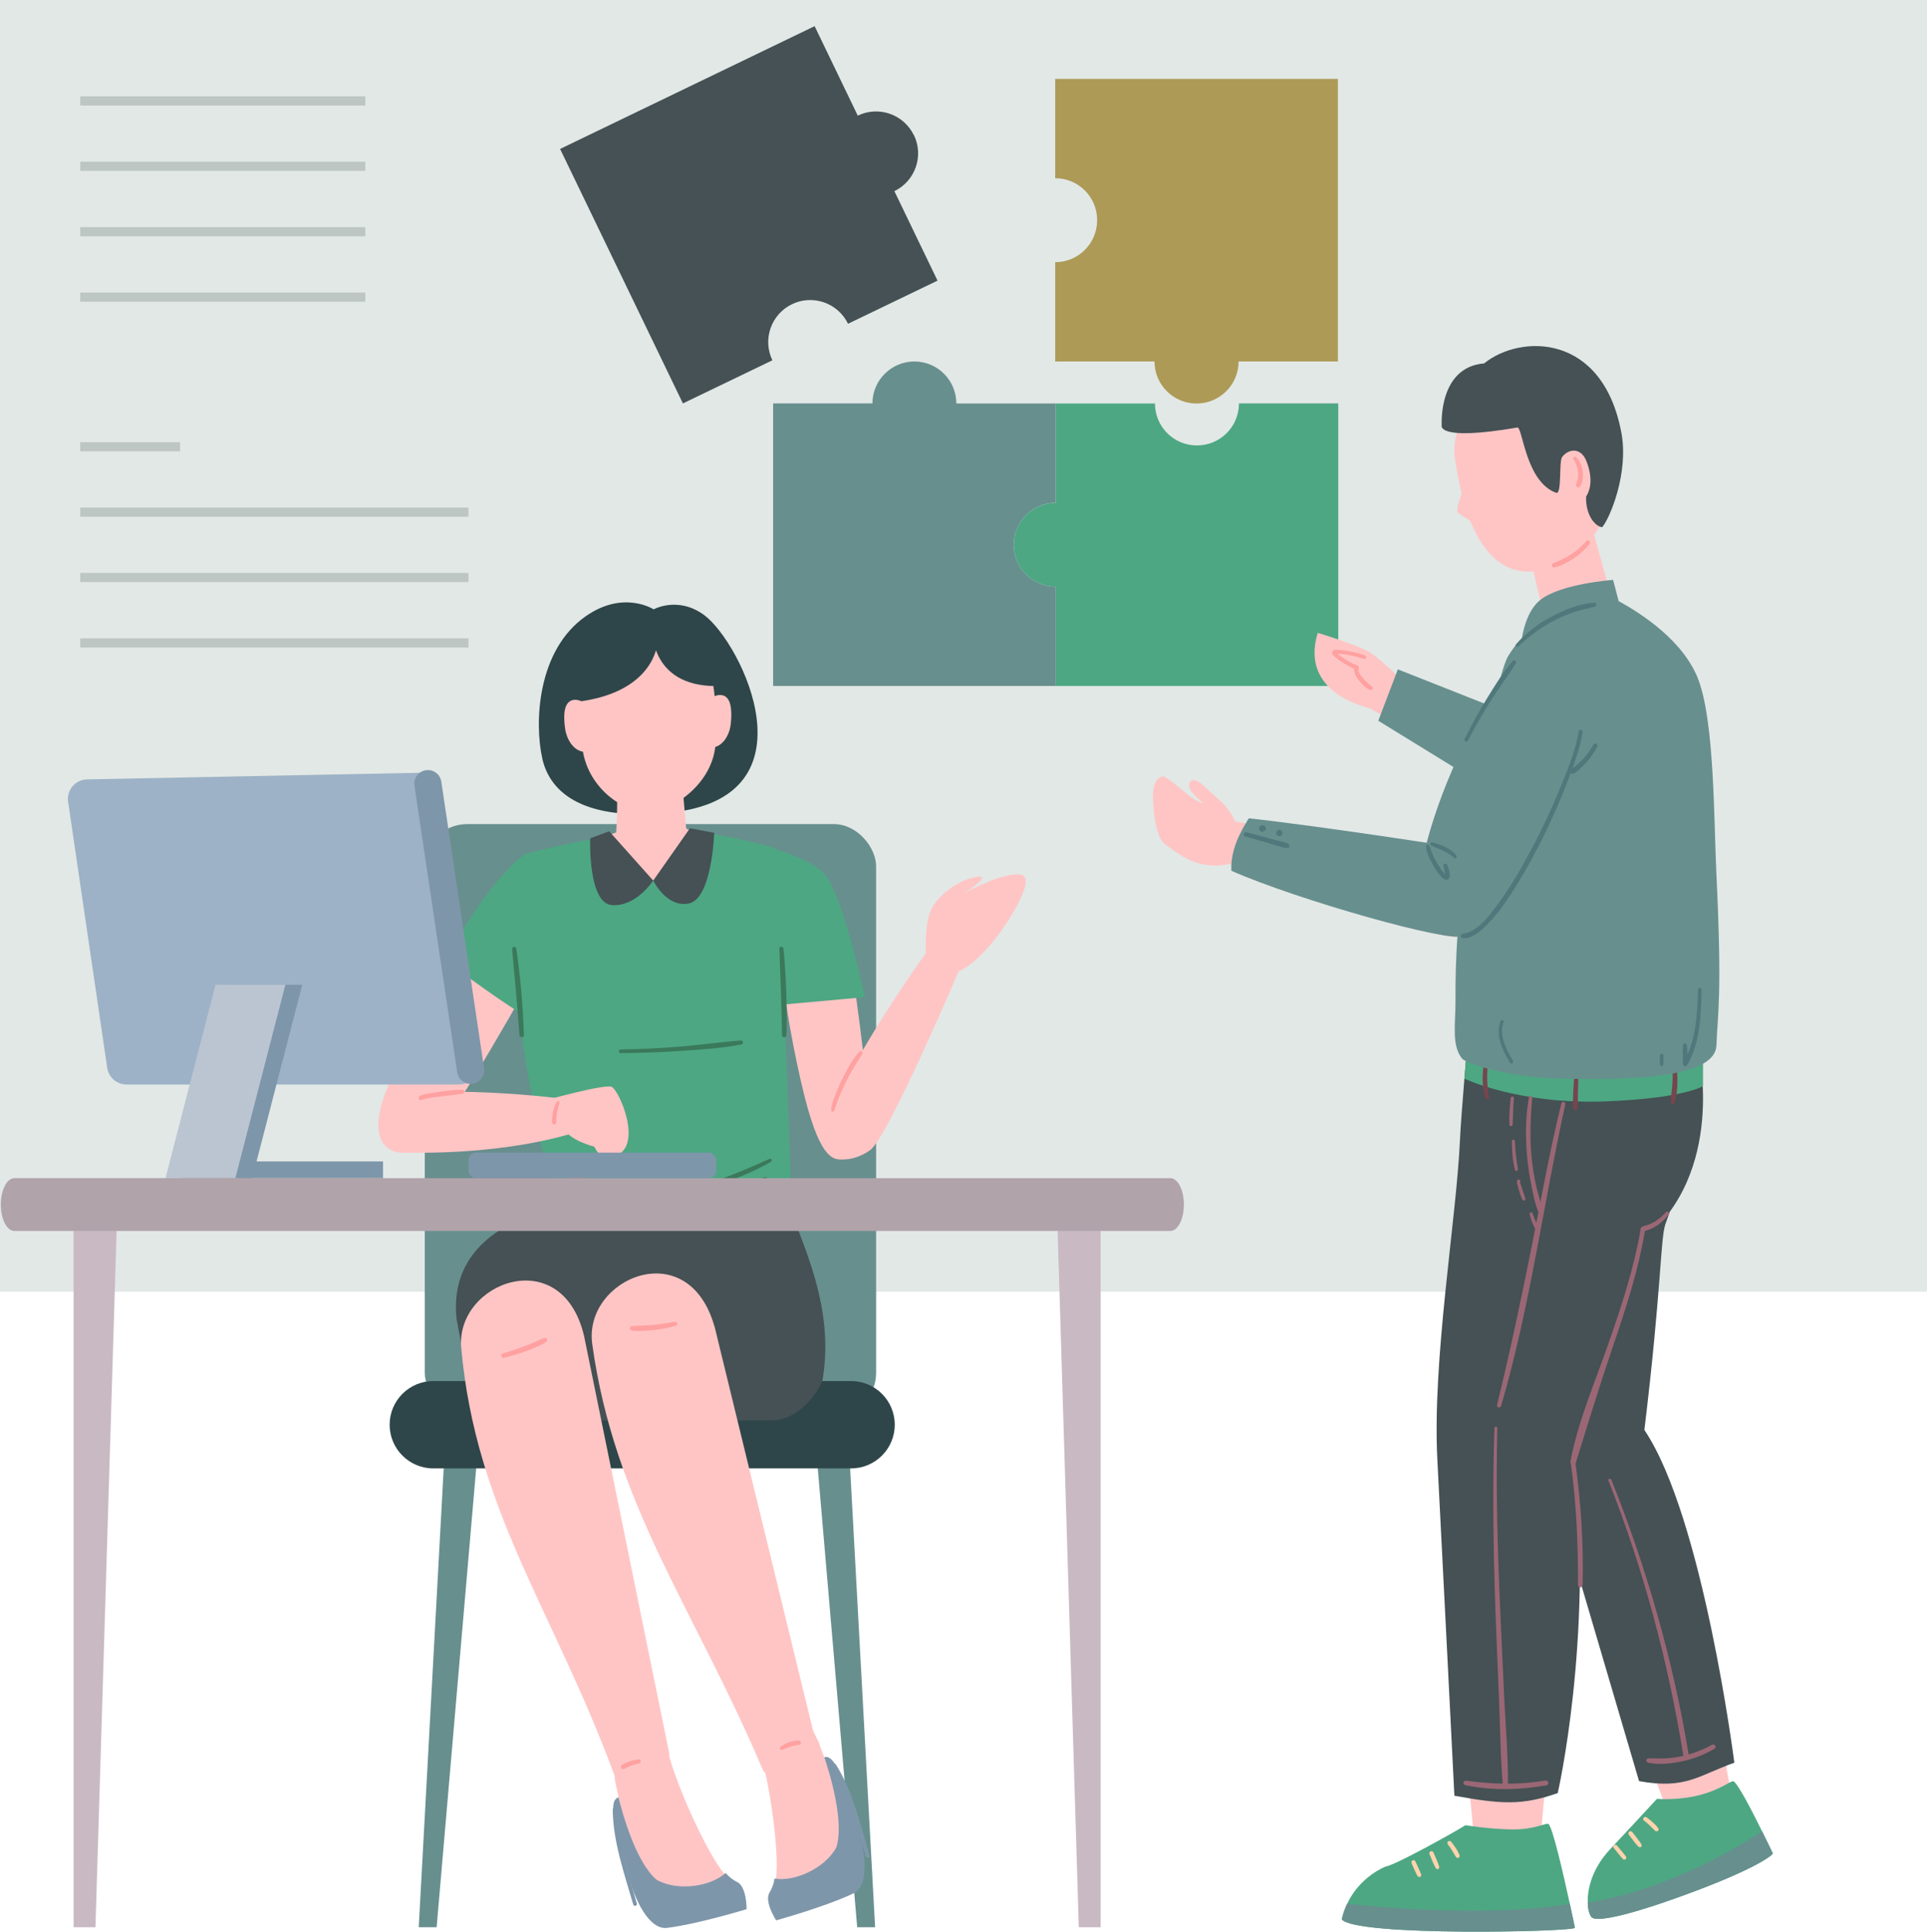 <?xml version="1.0" encoding="UTF-8"?><svg xmlns="http://www.w3.org/2000/svg" viewBox="0 0 209.94 210.49"><defs><style>.d{fill:#9db2c6;}.e{fill:#c9b9c2;}.f{fill:#455154;}.g{fill:#7e96aa;}.h{fill:none;stroke:#bec6c3;stroke-miterlimit:10;}.i{fill:#3b795b;}.j{fill:#ffa1a1;}.k{fill:#ffc5c5;}.l{fill:#75464e;}.m{fill:#bbc5d1;}.n{fill:#ad9a56;}.o{fill:#4da783;}.p{fill:#ffd3ab;}.q{fill:#e2e8e6;}.r{fill:#2e4649;}.s{fill:#678f8e;}.t{fill:#9b6775;}.u{fill:#50787c;}.v{fill:#b0a3aa;}.w{fill:#d8795b;}</style></defs><g id="a"/><g id="b"><g id="c"><rect class="q" width="209.94" height="140.76"/><path class="f" d="M99.56,14.73c-1.1-2.27-3.83-3.23-6.11-2.13l-4.7-9.75-27.73,13.38,13.38,27.73,9.75-4.7c-1.1-2.28-.14-5.01,2.13-6.11,2.27-1.1,5.01-.14,6.11,2.13l9.75-4.7-4.7-9.75c2.27-1.1,3.23-3.83,2.13-6.11Z"/><path class="o" d="M134.98,43.97c0,2.53-2.05,4.57-4.58,4.57s-4.57-2.04-4.57-4.57h-10.82v10.82h0c-2.53,0-4.57,2.05-4.57,4.57s2.05,4.57,4.57,4.57h0v10.82h30.79v-30.79h-10.82Z"/><path class="s" d="M115.01,54.79v-10.82h-10.82c0-2.53-2.05-4.58-4.57-4.58s-4.57,2.05-4.57,4.57h-10.82v30.79h30.79v-10.82c-2.53,0-4.58-2.04-4.58-4.57s2.05-4.58,4.58-4.58Z"/><path class="n" d="M114.96,8.6v10.82c2.53,0,4.57,2.04,4.57,4.57s-2.04,4.58-4.57,4.58v10.82h10.82c0,2.53,2.05,4.58,4.58,4.58s4.58-2.05,4.58-4.58h10.82V8.6h-30.79Z"/><polygon class="s" points="47.57 210.01 45.62 210.01 48.43 158.35 52.02 158.35 47.57 210.01"/><polygon class="s" points="93.39 210.01 95.34 210.01 92.53 158.35 88.95 158.35 93.39 210.01"/><rect class="s" x="46.28" y="89.8" width="49.17" height="64.41" rx="4.6" ry="4.6"/><path class="r" d="M92.72,160.01H47.21c-2.63,0-4.76-2.13-4.76-4.76h0c0-2.63,2.13-4.76,4.76-4.76h45.51c2.63,0,4.76,2.13,4.76,4.76h0c0,2.63-2.13,4.76-4.76,4.76Z"/><path class="f" d="M83.99,154.78h-26.02c-3.7,0-6.82,.23-6.82-3.46l-1.4-7.55c-.93-8.28,6.59-11.21,10.73-12.13l25.77,.5c1.77,4.76,4.65,11.07,3.33,18.42,0,0-1.89,4.22-5.59,4.22Z"/><path class="r" d="M59.08,82.65c-.87-3.88-.57-11.81,4.75-15.51,4.11-2.87,7.38-.74,7.38-.74,0,0,2.68-1.49,5.54,.65,4,2.99,12.39,19.82-3.69,21.49-9.28,.97-13.11-2.01-13.98-5.88Z"/><path class="k" d="M79.25,91.29s-2.33-.55-3.12-.62c-.24-.02-1.36-.22-1.38-.45l-.52-5.99-7.01-1.85s.11,5.51-.09,8.33c0,0-2.32,.79-3.53,1.36,1.37,2.37,5.39,5.37,9.38,5.15,5.13-.28,6.28-5.93,6.28-5.93Z"/><path class="o" d="M84.52,92.54c-.03-.26-3.96-1.13-7.53-1.83,.08,.28-.88,1.16-1.08,1.38-2.96,3.36-4.74,3.85-4.74,3.85,0,0-3.25-1.95-5.94-4.36-.04-.03-.01-.21-.01-.26-3.23,.49-7.95,1.72-7.95,1.72-4.48,7.39,3.22,38.59,3.22,38.59,0,0,1.25,1.52,6.19,1.52,11.52,0,14.26-1.41,19.58-1.02,0,0-1.04-33.31-1.73-39.61Z"/><path class="k" d="M76.37,78.33c.16-1.54,1.15-2.7,2.21-2.59,1.06,.11,1.2,1.57,1.04,3.11-.16,1.54-1.15,2.7-2.21,2.59-1.06-.11-1.2-1.57-1.04-3.11Z"/><path class="k" d="M70.86,67.85c-.19,.01-.37,.04-.55,.06-.18-.01-.36-.03-.55-.03-7.6-.05-6.69,9.43-6.34,13.35,.41,4.57,4.5,7.3,7.18,7.3,2.59-.1,7.23-3.14,7.37-7.73,.12-3.94,.31-13.48-7.11-12.96Z"/><path class="r" d="M71.71,69.08c.07,2.66-1.84,6.44-8.51,7.35-.56-1.91-1.49-4.41-.11-6.38,2.36-3.34,8.5-5.43,8.62-.97Z"/><path class="k" d="M64.8,78.76c-.23-1.53-1.27-2.64-2.32-2.49-1.05,.16-1.13,1.62-.91,3.15,.23,1.53,1.27,2.64,2.32,2.49,1.05-.16,1.13-1.62,.91-3.15Z"/><path class="k" d="M88.4,95.09s2.87-.3,4.49,10.92c2.53,17.54,1.99,19.42-.36,20.14-1.38,.42-2.8,.73-4.53-5.38-1.65-5.81-6.31-28.68,.4-25.68Z"/><path class="o" d="M84.52,92.54s3.97,1.13,5.35,2.75c2,2.35,4.36,13.37,4.36,13.37l-10.4,.94s-3.34-16.97,.69-17.06Z"/><path class="k" d="M59.96,97.87s1.13,3.31-4.41,12.89c-5.54,9.58-8.23,13.87-11.02,14.76-1.82,.44-4.75-.72-2.49-6.58,2.27-5.86,13.13-26.03,17.91-21.06Z"/><path class="o" d="M57.26,93.05s-3.56,2.05-8.76,11.6c7.03,5.22,8.85,6.11,8.85,6.11l3.7-4.25s3.12-13.37-3.79-13.46Z"/><path class="k" d="M104.51,105.67s-7.69,18.13-9.69,19.64c-2,1.51-6.36,2.09-4.41-3.52,2.3-6.64,10.48-17.96,10.48-17.96l3.62,1.84Z"/><g><path class="i" d="M55.79,103.4c.29,3.13,.58,6.25,.8,9.38,.02,.31,.5,.32,.49,0-.11-3.15-.37-6.32-.84-9.44-.04-.25-.47-.19-.44,.06h0Z"/><path class="i" d="M84.91,103.38c.11,3.14,.24,6.27,.29,9.41,0,.32,.48,.32,.49,0,.06-3.13-.03-6.29-.33-9.41-.03-.28-.46-.3-.45,0h0Z"/></g><path class="j" d="M90.85,121.07c.15-.29,.23-.63,.35-.94,.13-.34,.25-.69,.4-1.02,.26-.6,.54-1.2,.85-1.78,.45-.85,.97-1.67,1.49-2.48,.12-.19-.17-.42-.32-.25-.66,.74-1.17,1.64-1.63,2.52-.31,.59-.59,1.19-.83,1.8s-.59,1.37-.62,2.06c0,.17,.24,.24,.32,.09h0Z"/><path class="k" d="M43.71,125.6c12.94,.27,19.8-2.5,19.8-2.5l.7-2.96s-9.52-1.66-20.64-1.06c-2.45,.77-2.52,4.84,.14,6.52Z"/><path class="k" d="M59.6,119.85s6.27-1.74,7.03-1.42c.76,.32,3.05,5.46,1.06,7.16-1.99,1.7-2.94-.64-2.94-.64,0,0-2.76-.67-3.39-2.07-.63-1.4-1.75-3.03-1.75-3.03Z"/><path class="j" d="M45.92,119.87c.69-.25,1.48-.3,2.2-.4s1.55-.19,2.25-.28c.27-.04,.29-.44,0-.44-.77-.02-1.56,.1-2.32,.2-.45,.06-.91,.13-1.36,.21-.3,.05-.62,.11-.91,.22s-.18,.61,.14,.49h0Z"/><g><path class="g" d="M91.06,192.27c1.84,2.89,2.72,6.67,3.67,9.93,.07,.25-.32,.37-.4,.11-.97-3.32-1.97-6.78-3.57-9.86-.1-.2,.18-.37,.3-.18h0Z"/><path class="k" d="M77.85,144.55l11.08,45.47c.51,1.98-1.08,3.87-3.07,4.37,0,0-2.16-.13-2.86-1.77-7.39-17.39-16.05-28.58-18.48-46.17-.98-7.13,10.45-12.07,13.32-1.9Z"/><path class="k" d="M89.17,189.78s2.13,5.93,3.5,8.9c0,0,2.53,6.02-.48,7.44-3.01,1.43-7.08,2.73-7.08,2.73,0,0-1.48-2.17-.85-3.15,.97-1.49-.18-10.51-1.47-14.89,0,0,.13-2.94,2.2-3.86,2.07-.92,2.68-.34,4.17,2.82Z"/><path class="g" d="M83.86,206.19c.16-.25,.46-.89,.51-1.49,2.11,.38,5.44-1.03,6.74-3.38,.91-2.84-.75-8.24-1.31-9.83,1.53-.55,2.74,5.15,3.53,7.42,1.04,2.99,1.38,6.59-.37,7.42-3.07,1.46-8.4,2.93-8.4,2.93,0,0-1.36-2.07-.7-3.07Z"/></g><g><path class="g" d="M66.76,197.19c0,3.43,1.29,7.08,2.23,10.35,.07,.25,.47,.14,.39-.12-.96-3.32-1.98-6.78-2.28-10.24-.02-.22-.35-.22-.35,0h0Z"/><path class="k" d="M63.64,145.62l9.23,45.23c.41,2-1.26,3.82-3.27,4.22,0,0-2.15-.23-2.77-1.9-6.56-17.71-14.99-28.59-16.58-46.28-.65-7.16,11-11.57,13.39-1.27Z"/><path class="k" d="M67.01,194.07s1.38,6.14,1.82,9.39c0,0,1.09,6.44,4.4,6.03,3.31-.41,7.44-1.49,7.44-1.49,0,0,.09-2.62-.97-3.11-1.62-.74-5.48-8.96-6.75-13.35,0,0-1.69-2.41-3.93-2.08-2.24,.33-2.44,1.15-2.01,4.62Z"/><path class="g" d="M80.29,205.07c-.27-.12-.86-.51-1.23-.98-1.57,1.45-5.14,2.05-7.5,.77-2.29-1.91-3.78-7.36-4.17-9-1.58,.36,.45,5.82,1,8.16,.72,3.09,2.37,6.3,4.29,6.06,3.38-.42,8.66-2.04,8.66-2.04,0,0,.03-2.47-1.05-2.97Z"/></g><path class="i" d="M67.62,114.76c2.24-.02,4.47-.1,6.7-.25s4.35-.29,6.47-.7c.24-.05,.19-.45-.06-.43-2.18,.16-4.36,.48-6.54,.66s-4.38,.28-6.57,.32c-.26,0-.26,.41,0,.41h0Z"/><path class="i" d="M83.82,126.29c-2.18,.97-4.34,1.92-6.62,2.62-.13,.04-.2,.17-.17,.3,.1,.45,.71,.37,1.05,.36,.61,0,1.22-.05,1.82-.11,1.22-.14,2.4-.39,3.56-.78,.25-.08,.15-.47-.11-.4-.97,.28-1.96,.49-2.96,.63-.52,.07-1.04,.12-1.57,.15-.13,0-1.32,.08-1.33,.02l-.17,.3c2.29-.7,4.6-1.57,6.67-2.78,.21-.12,.03-.41-.18-.31h0Z"/><path class="w" d="M61.84,128.28c.82,.25,1.66,.46,2.5,.63s1.68,.32,2.52,.34c.23,0,.3-.38,.06-.42-.84-.12-1.68-.2-2.51-.35s-1.66-.35-2.46-.59c-.25-.07-.35,.31-.11,.38h0Z"/><path class="j" d="M60.66,120.05c-.2,.34-.33,.73-.41,1.12-.04,.2-.07,.4-.09,.6s-.04,.43,.01,.62,.36,.21,.41,0c.04-.18,.03-.39,.04-.58s.03-.36,.06-.54c.06-.37,.17-.73,.27-1.09,.05-.18-.2-.28-.29-.12h0Z"/><g><path class="j" d="M54.93,147.96c.79-.2,1.57-.43,2.34-.71,.37-.13,.73-.28,1.09-.44,.38-.17,.79-.33,1.13-.56,.22-.15,.09-.55-.19-.45-.37,.12-.72,.31-1.08,.46-.38,.16-.76,.31-1.14,.45-.75,.29-1.51,.55-2.28,.75-.32,.09-.19,.59,.14,.5h0Z"/><path class="j" d="M68.87,145c.79,.1,1.62,.02,2.41-.07s1.57-.24,2.35-.46c.28-.08,.16-.48-.12-.43-.77,.14-1.55,.25-2.32,.33s-1.55,.07-2.32,.13c-.33,.03-.32,.46,0,.5h0Z"/><path class="j" d="M68.02,192.75c.51-.29,1.04-.49,1.63-.59,.24-.04,.19-.46-.06-.44-.65,.07-1.27,.26-1.83,.6-.12,.07-.16,.22-.09,.34s.22,.16,.34,.09h0Z"/><path class="j" d="M85.25,190.67c.15-.07,.31-.12,.47-.19,.14-.06,.28-.1,.42-.15,.15-.05,.31-.09,.47-.12s.33-.05,.49-.09c.11-.03,.18-.14,.17-.25-.02-.12-.11-.19-.23-.2-.18-.02-.38,.01-.56,.05-.16,.03-.32,.07-.48,.12-.17,.05-.33,.12-.49,.2s-.3,.18-.45,.28c-.21,.16-.04,.46,.2,.35h0Z"/></g><path class="r" d="M71.06,68.51s-.31,6.25,6.94,6.25c0,0,1.64-8.01-7.68-7.39l.74,1.14Z"/><path class="f" d="M64.31,91.35l2.06-.77,4.79,5.37s-1.83,2.86-4.48,2.68-2.38-7.27-2.38-7.27Z"/><path class="f" d="M75.17,90.25l-4,5.7s1.4,2.94,3.83,2.51c2.59-.46,2.81-7.71,2.81-7.71l-2.65-.5Z"/><g><g><path class="d" d="M50.02,118.18H13.79c-1.06,0-1.96-.78-2.11-1.82l-4.26-28.99c-.19-1.27,.78-2.42,2.07-2.44l36.24-.72c1.08-.02,2,.76,2.15,1.83l4.26,29.7c.18,1.28-.81,2.43-2.11,2.43Z"/><path class="g" d="M51.27,118.12c.07,0,.15,0,.22-.02,.81-.12,1.37-.87,1.25-1.68l-4.66-31.24c-.12-.81-.87-1.37-1.68-1.25-.81,.12-1.37,.87-1.25,1.68l4.66,31.24c.11,.74,.74,1.26,1.46,1.26Z"/></g><polygon class="g" points="19.87 128.38 27.48 128.38 32.93 107.31 25.32 107.31 19.87 128.38"/><rect class="g" x="25.71" y="126.57" width="16.01" height="1.82" transform="translate(67.44 254.95) rotate(180)"/><polygon class="m" points="18.03 128.38 25.64 128.38 31.09 107.31 23.48 107.31 18.03 128.38"/></g><g><polygon class="e" points="10.4 210.01 8.02 210.01 8.02 131.35 12.79 131.35 10.4 210.01"/><polygon class="e" points="117.53 210.01 119.91 210.01 119.91 131.35 115.14 131.35 117.53 210.01"/><path class="v" d="M127.5,134.14H1.57c-.82,0-1.48-1.29-1.48-2.88s.66-2.88,1.48-2.88H127.5c.82,0,1.48,1.29,1.48,2.88s-.66,2.88-1.48,2.88Z"/></g><rect class="g" x="51.04" y="125.6" width="26.99" height="2.78" rx=".81" ry=".81"/><path class="k" d="M100.89,104.09s-.29-3.72,.78-5.38c1.07-1.65,3.27-3.03,4.88-3.17,1.61-.14-1.66,1.88-1.66,1.88,0,0,4.3-2.44,6.3-2.11,2,.32-2,5.97-2,5.97,0,0-2.44,3.63-4.88,4.64-2.44,1.01-3.42-1.84-3.42-1.84Z"/><path class="k" d="M143.56,68.96s4.68,1.42,5.77,2.18c1.82,1.28,4.25,3.84,4.25,3.84l-2.01,3.55-2.42-1.39s-7.66-1.51-5.58-8.19Z"/><polygon class="s" points="166.51 78.56 152.29 72.94 150.16 78.54 165.94 88.25 166.51 78.56"/><path class="k" d="M173.55,57.83l3.21,11.6s-11.12,3.79-11.61,2.59c-.13-.33,4.02-2.59,3.08-5.23-.69-1.93-1.53-6.42-1.53-6.42l6.85-2.53Z"/><path class="k" d="M187.45,189.03l1.37,7.68s-6.04,4.05-6.52,2.46c-.48-1.58-3.73-9.89-3.73-9.89l8.88-.25Z"/><path class="o" d="M193.14,201.96c0,.18-1.7,1.54-8.01,3.94-7.04,2.68-11.22,3.66-11.75,3-.22-.28-.39-.85-.4-1.6-.05-1.5,.5-3.71,2.41-5.76,.7-.75,4.11-4.4,5.13-5.52,0,0,2.28,.2,4.64-.41,2.31-.6,3.4-1.57,3.67-1.51,.42,.09,2.02,3.17,3.14,5.45,.67,1.35,1.17,2.41,1.17,2.41Z"/><g><path class="k" d="M168.4,194.09l-.71,7.77s-6.89,2.31-6.94,.66c-.05-1.66-.98-10.52-.98-10.52l8.63,2.1Z"/><path class="o" d="M171.58,210.07c-.1,.44-23.9,.98-25.4-.92,.14-.63,.34-1.19,.59-1.7,1.39-2.98,4.15-4.04,4.21-4.06,1.06-.17,7.34-3.66,8.68-4.5,0,0,2.47,.42,5.03,.46,2.5,.04,3.74-.74,4-.6,.43,.23,1.63,5.45,2.34,8.72,.33,1.51,.55,2.6,.55,2.6Z"/><g><path class="p" d="M153.79,203.05c.1,.23,.21,.47,.31,.7,.05,.11,.1,.23,.16,.34s.11,.24,.18,.34c.06,.09,.16,.13,.27,.09s.15-.15,.12-.25c-.03-.12-.09-.24-.14-.36-.05-.13-.11-.26-.17-.39-.11-.24-.22-.47-.33-.71-.05-.11-.22-.14-.31-.08-.11,.07-.13,.19-.08,.31h0Z"/><path class="p" d="M155.73,202.02c.11,.26,.21,.52,.32,.78,.06,.14,.12,.28,.19,.42,.06,.12,.12,.26,.2,.37,.14,.18,.39,.07,.36-.15-.02-.14-.08-.27-.13-.4-.05-.14-.11-.28-.17-.42-.11-.26-.22-.52-.34-.78-.05-.11-.2-.14-.3-.1s-.18,.17-.14,.28h0Z"/><path class="p" d="M157.75,201.01s.06,.08,.1,.13c.04,.05,.08,.11,.12,.16,.08,.11,.16,.23,.23,.35,.14,.23,.28,.47,.42,.7,.05,.09,.17,.13,.27,.09,.09-.04,.17-.16,.13-.26-.11-.28-.24-.54-.41-.79s-.34-.49-.53-.72c-.08-.09-.25-.09-.33,0-.09,.1-.08,.23,0,.33h0Z"/></g></g><g><path class="p" d="M175.84,201.4l.48,.6c.08,.1,.16,.2,.24,.29s.16,.2,.26,.29c.08,.07,.19,.09,.28,.02s.11-.18,.05-.27c-.06-.11-.15-.21-.23-.31-.09-.11-.18-.22-.27-.33-.17-.2-.33-.4-.5-.6-.08-.09-.24-.09-.32,0-.09,.1-.08,.22,0,.32h0Z"/><path class="p" d="M177.44,199.91c.17,.23,.35,.46,.52,.68,.09,.12,.19,.24,.28,.35s.2,.24,.32,.33c.07,.05,.18,.03,.24-.03,.07-.07,.06-.15,.03-.24-.05-.12-.14-.24-.22-.35-.09-.13-.18-.25-.28-.37-.17-.22-.35-.44-.52-.67-.07-.09-.23-.08-.31-.02s-.13,.21-.06,.31h0Z"/><path class="p" d="M179.14,198.41l.04,.03s.05,.03,.01,.01c.03,.02,.05,.04,.08,.06,.05,.04,.1,.08,.15,.13,.11,.09,.21,.18,.31,.28,.2,.19,.39,.38,.59,.58,.08,.08,.2,.08,.29,.02,.08-.06,.12-.19,.06-.28-.09-.12-.18-.25-.29-.36-.1-.1-.2-.2-.31-.3-.22-.2-.45-.39-.7-.56-.1-.07-.26-.02-.32,.08-.06,.12-.02,.24,.08,.32h0Z"/></g><path class="f" d="M162.97,121.15l5.41,38.31,10.19,34.63c5.11,.92,6.48-.63,10.38-2.01,0,0-3.41-26.77-9.8-36.26,1.87-15.47,1.73-20.67,2.28-22.41,3.01-7.86,1.53-15.27,1.53-15.27l-19.99,3.01Z"/><path class="f" d="M159.06,124.19c-.38,8.65-3.05,23.95-2.46,34.98,.23,4.31,1.85,36.51,1.85,36.51,5.11,.92,7.37,1.08,11.26-.29,0,0,3.82-16.59,1.86-36.01,1.39-11.41,5.93-21.93,6.43-23.53,10.05-6.97,7.15-20.64,7.15-20.64l-25.23-2.11s-.74,8.32-.86,11.1Z"/><path class="o" d="M185.54,115.05v3.3s-2.11,1.35-10.69,1.67c-9.42,.35-15.31-2.48-15.31-2.48l.31-3.6,25.68,1.1Z"/><g><path class="l" d="M182.23,116.6c.01,.58,0,1.17-.05,1.75s-.13,1.16-.17,1.74c-.02,.26,.39,.31,.46,.06,.3-1.14,.32-2.38,.24-3.55-.02-.31-.49-.31-.48,0h0Z"/><path class="l" d="M171.48,117.66c-.04,.53-.07,1.05-.09,1.58-.01,.26-.02,.53-.03,.79s-.03,.54,.02,.79c.05,.23,.41,.23,.47,0,.06-.25,.04-.54,.05-.79s0-.53,.01-.79c.01-.53,.03-1.05,.04-1.58,0-.31-.45-.3-.47,0h0Z"/><path class="l" d="M161.63,116.15c-.16,1.17-.14,2.37,.19,3.5,.08,.26,.45,.15,.4-.11-.18-1.1-.26-2.21-.14-3.33,.03-.26-.42-.32-.45-.06h0Z"/></g><path class="k" d="M159.38,101.99c-1.45,.96-22.01-5.45-26.48-8.47-4.47-3.02-3.95-5.11,3.15-3.74,7.13,1.38,20.03,3.43,20.03,3.43,0,0,8.81,5.16,3.29,8.79Z"/><path class="k" d="M176.64,50.43c-.02,5.57-4.98,11.94-10.09,11.87-4.29-.06-6.85-4.39-8.02-12.17-.87-5.72,5.47-10.15,10.58-10.12,5.11,.02,7.56,4.85,7.53,10.42Z"/><path class="k" d="M159.29,53.61s-.63,1.74-.52,2.12c.12,.38,2.03,1.33,2.03,1.33l-1.51-3.45Z"/><path class="f" d="M176.64,47.14c-2.04-10.88-11.01-10.73-14.95-7.54-5.01,.41-4.62,6.72-4.62,6.72,0,0-.73,1.81,8.27,.26,.56,.14,.91,5.92,4.19,7.12,.66,.24,.28-3.4,.66-3.9,.7-.92,2.03-1.05,2.62,.39,.72,1.76,.52,3.11-.01,3.92-.07,1.99,.96,3.25,1.75,3.34,.84-.96,2.92-5.93,2.09-10.32Z"/><path class="s" d="M176.35,65.51l-.61-2.32s-5.65,.4-7.91,2.17c-2.25,1.77-2.22,6.27-2.22,6.27l10.73-6.12Z"/><path class="s" d="M176.35,65.51s-8.25-.3-12.03,5.96c-.93,1.54-2.44,9.09-4.1,19.3-1.49,9.19-1.67,13.33-1.65,18.42,0,2.46-.44,4.71,.72,6.17,.34,.43,4.6,2.01,10.6,2.17,8.54,.22,16.99-.2,17.11-3.62,.12-3.46,.64-5.29,0-18.56-.29-6.17-.21-16.35-1.91-21.13-1.55-4.34-6.31-7.39-8.73-8.71Z"/><path class="k" d="M133.32,87.62c1.08,1.12,3.74,5.78,.84,6.47-3.65,.87-5.73-1.02-7.28-2.14-1.05-.75-1.37-4.42-1.25-5.71,.07-.79,.41-1.69,1.21-1.62,1.62,.98,2.76,2.42,4.22,2.94-.51-.65-1.66-1.29-1.51-2.18,.36-.87,1.39,.07,1.39,.07l2.39,2.17Z"/><path class="s" d="M134.15,94.88c-.09-2.35,1.01-4.27,1.9-5.71,7.98,.87,23.11,3.23,23.11,3.23,0,0,5.73,5.97,.21,9.59-1.23,.81-17.94-3.89-25.23-7.11Z"/><path class="s" d="M172.81,77.73c.51,1.66-5.63,11.63-8.98,15.86-3.3,4.17-10.22,6.35-8.65-.71,.68-3.05,2.08-6.97,3.6-10.25,2.24-4.84,5.12-9.47,5.12-9.47,0,0,6.96-1.74,8.92,4.57Z"/><g><path class="j" d="M171.43,50.04c.25,.41,.45,.88,.49,1.37,.02,.23,.02,.47-.03,.7-.02,.12-.06,.24-.09,.37-.03,.13-.08,.27-.09,.41-.01,.2,.25,.29,.39,.16,.1-.1,.17-.26,.22-.38s.08-.28,.1-.42c.04-.29,.05-.58,.01-.87-.08-.58-.29-1.14-.71-1.56-.16-.16-.43,.05-.31,.24h0Z"/><path class="j" d="M172.83,58.96c-.48,.55-1.03,1.03-1.64,1.43-.3,.2-.62,.37-.94,.53s-.67,.31-1.01,.44c-.29,.11-.18,.56,.13,.47,.18-.05,.37-.09,.54-.16s.36-.15,.53-.23c.35-.17,.69-.37,1.01-.59,.64-.43,1.22-.95,1.71-1.55,.2-.24-.13-.58-.34-.34h0Z"/></g><g><path class="u" d="M172,79.68c-.29,1.82-.98,3.59-1.66,5.29-.99,2.48-2.1,4.91-3.34,7.27-1.15,2.2-2.4,4.38-3.89,6.38-.88,1.17-2.13,2.94-3.72,3.12-.31,.04-.33,.49,0,.5,1.05,.05,2-.85,2.68-1.54,1.23-1.25,2.23-2.74,3.15-4.23,2.27-3.68,4.17-7.64,5.7-11.69,.61-1.61,1.23-3.28,1.5-4.99,.04-.28-.38-.4-.42-.12h0Z"/><path class="u" d="M155.4,92.19s0,.07,0,.03c0,.02,0,.04-.01,.06-.02,.08,0,.16,0,.24,.02,.1,.04,.2,.07,.3,.07,.23,.17,.45,.27,.67,.2,.43,.43,.86,.69,1.26,.21,.32,.43,.65,.72,.9,.1,.09,.22,.18,.35,.21,.09,.02,.19,.01,.27-.04,.04-.02,.07-.05,.1-.09,.07-.09-.06,.08,0,0,0,0,.02-.02,.02-.03v-.03c.11-.17,.07-.39,.04-.57-.02-.13-.05-.25-.08-.38-.02-.07-.06-.16-.08-.22-.03-.1-.07-.2-.12-.3-.09-.17-.4-.1-.38,.1,.02,.16,.06,.31,.09,.46,.02,.11,.05,.23,.07,.34,0,.02,0,.05,.01,.07v.03s0-.05,0-.02c0,.04,0,.08,.01,.12,0,.03,0,.06,0,.09,0,.01,0,.02,0,.04,0,.04,.02-.06,0-.01-.01,.04-.03,.07,0,0-.03,.06,.03-.02,.03-.03,.03-.03,.02-.02,0,0,0,0,.07-.03,.04-.02,0,0,.08,0,.04,0,0,0,.08,.01,.04,0h-.02s.11,.05,.01,0c-.09-.04,.02,.01,.02,0,0,0-.05-.03-.06-.03l-.03-.02s.02,.02,.02,.01c-.02-.02-.05-.04-.07-.06-.11-.1-.21-.22-.3-.33,0,0-.05-.07-.03-.04,.02,.03-.02-.02-.02-.03-.03-.04-.06-.08-.09-.12-.06-.08-.12-.17-.17-.25-.25-.37-.47-.75-.66-1.15-.03-.06-.06-.12-.08-.18l-.03-.08-.02-.04c-.03-.06,.01,.03,0,0-.05-.11-.09-.22-.13-.33-.01-.04-.03-.08-.04-.11-.02-.04,0,0,0,0l-.02-.04s-.03-.1-.05-.15c-.03-.08-.05-.15-.1-.21,0,0-.01-.01-.02-.02,0,.01,.02,.02,0,0-.01-.02-.02-.04-.03-.07-.03-.07-.12-.09-.19-.08-.07,.02-.12,.09-.12,.16h0Z"/><path class="u" d="M155.91,92.1c.22,.15,.5,.24,.75,.35,.23,.1,.46,.2,.68,.32,.37,.19,.75,.39,1.04,.69,.18,.18,.42-.08,.27-.27-.29-.36-.66-.63-1.07-.83-.24-.12-.48-.22-.73-.31-.28-.1-.56-.22-.86-.25-.18-.02-.21,.23-.09,.32h0Z"/><path class="u" d="M173.62,81.11c-.3,.55-.67,1.06-1.08,1.53-.21,.23-.43,.45-.67,.65-.11,.09-.23,.19-.35,.28-.13,.1-.34,.19-.4,.35-.07,.17,0,.42,.23,.4,.2-.02,.35-.16,.5-.29,.12-.1,.24-.2,.35-.31,.24-.23,.47-.47,.7-.72,.44-.5,.81-1.06,1.11-1.65,.13-.25-.25-.48-.38-.22h0Z"/><path class="u" d="M135.68,91.15c.76,.22,1.52,.43,2.28,.66,.37,.11,.75,.22,1.12,.33s.76,.25,1.15,.28c.25,.02,.34-.35,.13-.47-.33-.17-.73-.25-1.09-.34-.39-.1-.78-.21-1.17-.31-.77-.2-1.53-.41-2.3-.61-.3-.08-.43,.38-.13,.47h0Z"/><path class="u" d="M137.79,90.48h0l-.05,.06h0l-.07,.04h0l-.25,.03s.06,.01,.09,.01h.09s.11-.06,.15-.1h.01l-.07,.04h.02l-.08,.02s.01,0,.02,0h0l.08-.03h.01l-.08,.03h-.07s.06,0,.1,0c.04,0,.08-.03,.11-.06,.03-.02,.06-.05,.08-.09l.03-.07c.01-.06,.01-.11,0-.17-.02-.06-.04-.1-.09-.15-.02-.02-.05-.04-.08-.06-.08-.05-.19-.06-.28-.04-.08,.02-.11,.05-.17,.1h-.01c-.04,.06-.07,.1-.09,.16-.02,.06-.02,.12,0,.18,0,.03,.02,.06,.04,.08l-.04-.16h0s0,.08,.01,.1l.03,.08,.05,.06,.06,.05s.08,.04,.12,.04c.03,0,.06,0,.08,0,.03,0,.06,0,.08-.02,.03,0,.05-.02,.07-.04,.03-.02,.06-.05,.08-.09h0Z"/><path class="u" d="M139.6,91.02h.01s.02-.03,.03-.05c.02-.02,.04-.05,.04-.07,0-.01,.01-.03,.02-.04,.02-.06,.02-.12,0-.18-.02-.06-.04-.11-.09-.15-.08-.08-.21-.12-.32-.09h0l-.08,.03-.07,.05h0v.02s-.07,.07-.08,.11c-.02,.04-.03,.08-.03,.13,0,.05,0,.09,.03,.13,.01,.04,.04,.08,.07,.11l.07,.05c.05,.03,.11,.05,.17,.05h.09c.06-.03,.11-.06,.15-.1h0Z"/><path class="u" d="M159.92,80.71c.76-1.47,1.59-2.91,2.47-4.31s1.89-2.72,2.76-4.13c.12-.2-.17-.43-.33-.25-1.08,1.23-1.95,2.68-2.81,4.07s-1.68,2.91-2.44,4.42c-.12,.23,.23,.44,.35,.2h0Z"/><path class="u" d="M184.99,107.83c-.07,2.72-.2,5.56-1.6,7.97l.47,.13c-.01-.67,0-1.35-.07-2.01-.03-.28-.42-.28-.44,0-.05,.67,0,1.35,0,2.01,0,.25,.34,.35,.47,.13,1.43-2.49,1.49-5.43,1.56-8.22,0-.25-.39-.25-.4,0h0Z"/><path class="u" d="M163.48,111.26c-.59,1.62,.21,3.17,1.03,4.54,.12,.2,.43,.02,.32-.18-.71-1.26-1.55-2.79-1.02-4.27,.07-.2-.24-.28-.32-.09h0Z"/><path class="u" d="M180.83,115.02c0,.32,0,.65,.02,.97,0,.09,.08,.18,.18,.18s.17-.08,.18-.18c.03-.32,.02-.65,.02-.97,0-.1-.09-.2-.2-.2s-.2,.09-.2,.2h0Z"/><path class="u" d="M165.41,70.44c1.17-1.09,2.44-2.06,3.86-2.8,.71-.37,1.44-.68,2.2-.93s1.54-.4,2.3-.62c.22-.06,.19-.42-.06-.41-1.6,.07-3.24,.76-4.64,1.49s-2.82,1.78-3.9,3.04c-.14,.16,.08,.38,.23,.23h0Z"/></g><path class="t" d="M170.11,120.23c-1.28,5.16-2.2,10.42-3.24,15.62-1.16,5.77-2.37,11.52-3.77,17.24-.07,.28,.35,.4,.44,.12,3.14-10.74,4.6-21.95,6.99-32.87,.06-.27-.34-.38-.41-.11h0Z"/><path class="t" d="M166.58,119.54c-.4,2.14-.4,4.39-.2,6.55,.1,1.03,.24,2.05,.45,3.06s.43,2.22,.89,3.19c.11,.24,.44,.06,.4-.17-.2-1.06-.59-2.09-.81-3.16s-.37-2.1-.47-3.16c-.19-2.11-.08-4.17,.09-6.27,.02-.2-.32-.25-.35-.05h0Z"/><path class="t" d="M164.58,119.67c-.1,.95-.17,1.91-.14,2.87,0,.23,.35,.23,.36,0,.04-.96,.05-1.91,.14-2.87,.02-.23-.34-.23-.36,0h0Z"/><path class="t" d="M164.72,124.34c-.01,1.06,.08,2.12,.33,3.14,.05,.21,.36,.12,.32-.09-.17-1.01-.3-2.03-.33-3.05,0-.21-.32-.21-.32,0h0Z"/><path class="t" d="M165.47,128.54c-.22-.02-.23,.23-.2,.38,.05,.21,.11,.41,.17,.62,.12,.4,.24,.82,.42,1.2,.08,.18,.38,.05,.32-.14-.09-.33-.22-.64-.32-.97-.05-.16-.1-.31-.15-.47-.03-.08-.05-.17-.08-.25,0-.02-.05-.15-.05-.14l-.06,.06h-.04c.2,0,.2-.28,0-.29h0Z"/><path class="t" d="M166.65,132.32c.07,.29,.15,.58,.26,.86,.06,.14,.12,.29,.19,.43s.14,.29,.25,.4c.13,.13,.35,0,.3-.18-.04-.15-.12-.29-.19-.42-.06-.13-.12-.26-.18-.39-.11-.26-.22-.52-.31-.79-.07-.2-.38-.12-.32,.09h0Z"/><path class="t" d="M162.81,155.62c-.21,6.51-.12,13.01,.1,19.52,.11,3.2,.25,6.4,.39,9.6s.15,6.63,.44,9.91c.03,.34,.54,.35,.54,0,.05-3.21-.25-6.46-.4-9.67s-.31-6.56-.45-9.84c-.28-6.5-.47-13.01-.3-19.52,0-.21-.31-.21-.32,0h0Z"/><path class="t" d="M181.51,132.07c-.37,.43-.8,.8-1.3,1.09-.21,.12-.42,.22-.65,.3-.12,.04-.23,.08-.35,.11-.07,.02-.15,.03-.22,.06-.06,.03-.09,.08-.15,.11-.19,.09-.08,.35,.1,.37,.07,0,.12,.04,.19,.04s.15-.03,.22-.05c.12-.04,.25-.08,.37-.13,.26-.1,.5-.23,.74-.38,.51-.33,.95-.76,1.33-1.23,.16-.19-.11-.47-.28-.28h0Z"/><path class="t" d="M175.23,161.32c3.81,9.63,6.49,19.68,8.15,29.9,.06,.38,.63,.22,.57-.16-1.69-10.23-4.56-20.2-8.4-29.82-.08-.19-.39-.11-.31,.09h0Z"/><path class="t" d="M178.75,133.91c-.74,4.36-2.14,8.56-3.6,12.73s-3.25,8.33-4.06,12.63c-.07,.37,.46,.53,.58,.16,1.31-4.23,2.6-8.45,4.03-12.64s2.81-8.39,3.52-12.75c.05-.3-.41-.43-.46-.13h0Z"/><path class="t" d="M171.13,159.42c.62,4.41,.8,8.85,.79,13.3,0,.32,.49,.32,.5,0,.11-4.52-.18-8.96-.8-13.43-.04-.32-.53-.18-.48,.13h0Z"/><path class="t" d="M168.34,194.02c-2.86,.5-5.72,.42-8.59,.02-.31-.04-.46,.41-.13,.48,2.9,.62,5.95,.54,8.87,.02,.34-.06,.2-.58-.14-.52h0Z"/><path class="t" d="M186.54,190.11c-1.05,.59-2.18,1.02-3.36,1.27-.58,.12-1.16,.2-1.75,.23s-1.22-.03-1.83,0c-.26,0-.33,.4-.06,.46,1.18,.28,2.55,.1,3.72-.14,1.24-.26,2.43-.73,3.53-1.37,.28-.16,.03-.59-.25-.43h0Z"/><path class="s" d="M171.58,210.07c-.1,.44-23.9,.98-25.4-.92,.14-.63,.34-1.19,.59-1.7,2.78,.31,14.91,1.53,24.26,.02,.33,1.51,.55,2.6,.55,2.6Z"/><path class="s" d="M193.14,201.96c0,.18-1.7,1.54-8.01,3.94-7.04,2.68-11.22,3.66-11.75,3-.22-.28-.39-.85-.4-1.6,2.22-.3,9.74-1.72,18.99-7.75,.67,1.35,1.17,2.41,1.17,2.41Z"/><path class="j" d="M148.69,71.41c-.62-.21-1.26-.37-1.91-.48-.32-.05-.64-.09-.96-.12-.22-.02-.51-.06-.65,.16-.15,.25,.08,.44,.25,.59,.22,.19,.46,.37,.7,.53,.49,.34,1.02,.61,1.56,.85l-.08-.32c-.24,.54,.1,1.07,.42,1.49s.73,.85,1.21,1.07c.21,.1,.47-.17,.27-.35-.33-.29-.68-.54-.96-.87-.25-.29-.66-.75-.51-1.16,.05-.13-.05-.25-.16-.29-.44-.16-.86-.38-1.26-.63-.19-.12-.38-.25-.57-.39-.1-.08-.2-.16-.3-.24-.03-.03-.07-.07-.1-.09-.04-.07-.07-.06-.09,.01-.05,.06-.05,.07,0,.05,.07,.04,.27,.02,.35,.02,.13,.01,.25,.02,.38,.04,.26,.03,.51,.07,.76,.12,.52,.1,1.03,.23,1.54,.4,.26,.09,.37-.32,.11-.41h0Z"/><g><g><line class="h" x1="8.74" y1="11" x2="39.8" y2="11"/><line class="h" x1="8.74" y1="18.12" x2="39.8" y2="18.12"/><line class="h" x1="8.74" y1="25.25" x2="39.8" y2="25.25"/><line class="h" x1="8.74" y1="32.38" x2="39.8" y2="32.38"/></g><g><line class="h" x1="8.74" y1="48.68" x2="19.62" y2="48.68"/><line class="h" x1="8.74" y1="55.81" x2="51.04" y2="55.81"/><line class="h" x1="8.74" y1="62.93" x2="51.04" y2="62.93"/><line class="h" x1="8.74" y1="70.06" x2="51.04" y2="70.06"/></g></g></g></g></svg>
